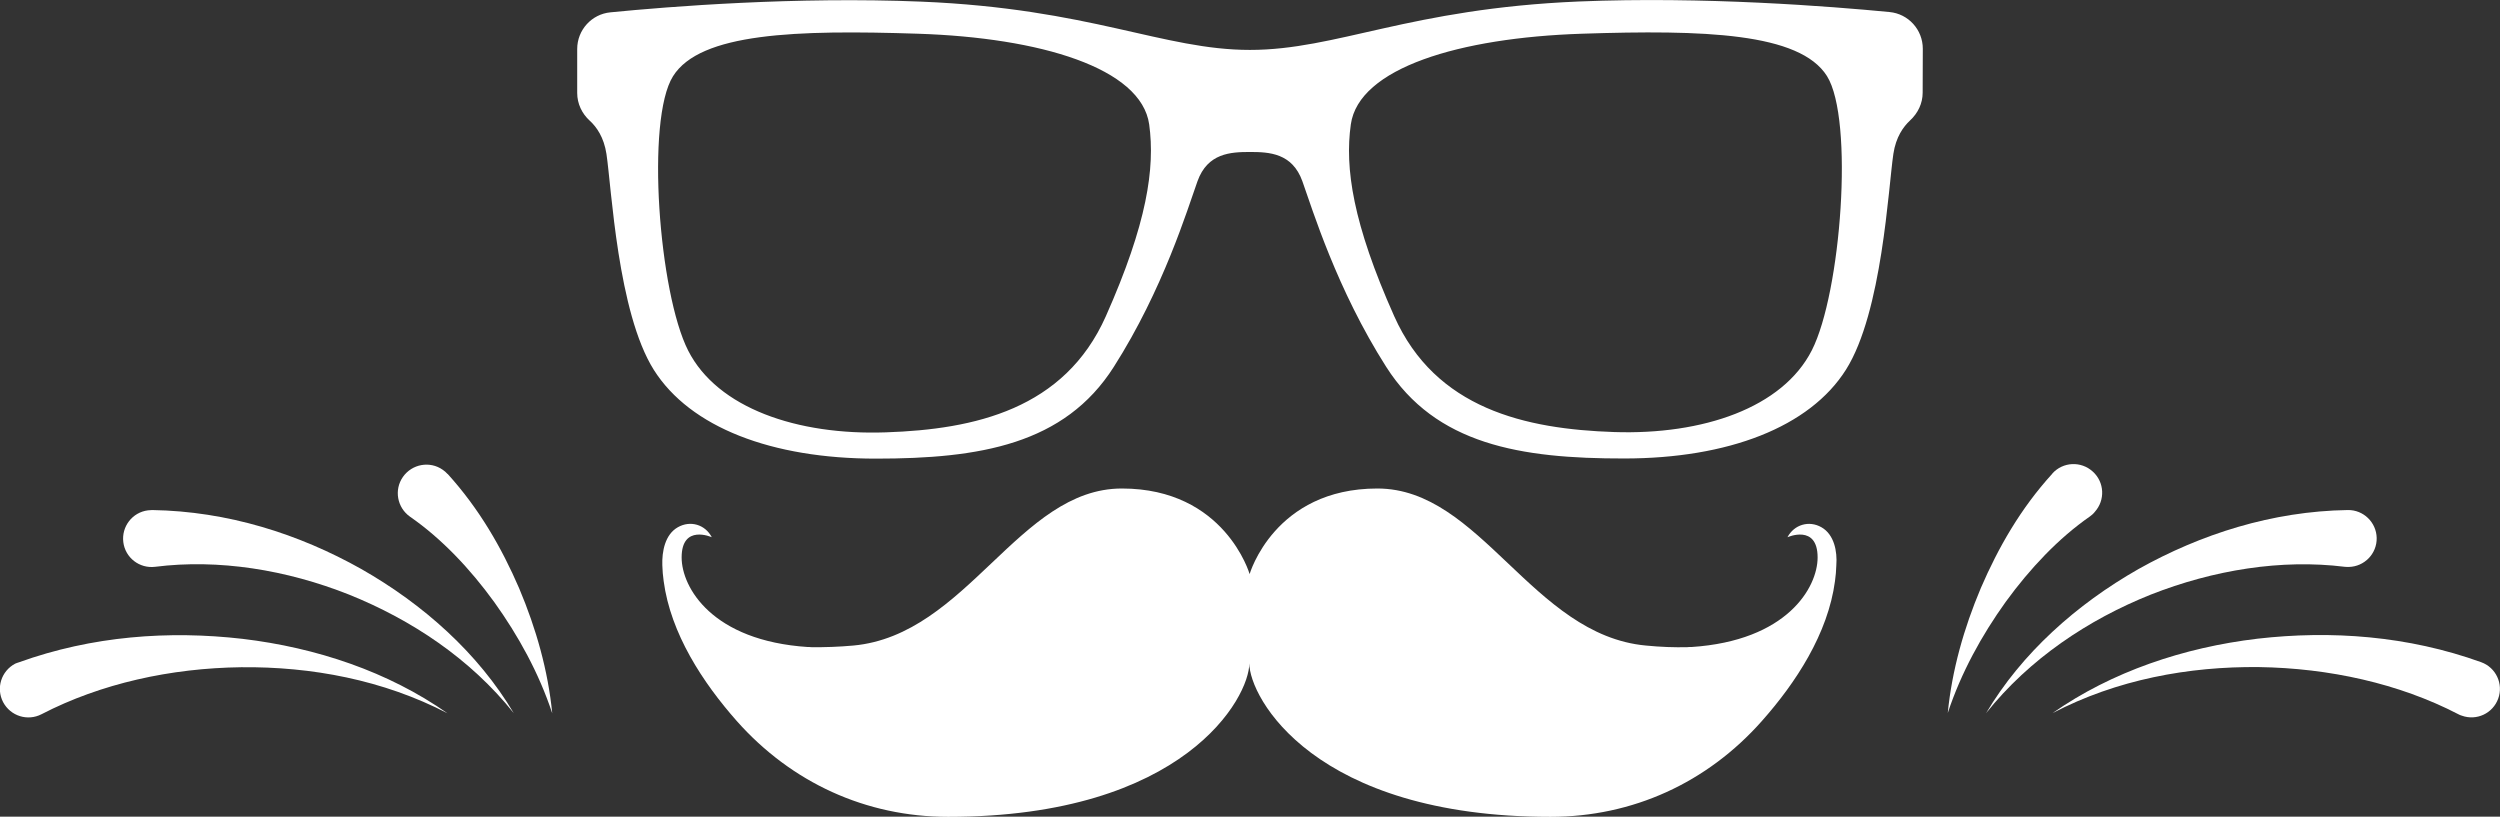 <svg xmlns="http://www.w3.org/2000/svg" xmlns:xlink="http://www.w3.org/1999/xlink" x="0px" y="0px" viewBox="0 0 168.27 54.97" style="enable-background:new 0 0 168.27 54.97;" xml:space="preserve"><rect x="0" y="0" width="168.27" height="54.97" fill="#333333" stroke="none"/><style type="text/css">	.st0{fill:#FF1607;}	.st1{fill:#2D2A2B;}	.st2{fill:#FFFFFF;}	.st3{fill:#231F20;}</style><g id="BACKGROUND"></g><g id="OBJECTS">	<g>		<path class="st2" d="M122.6,35.49c-0.84-0.48-1.84-0.18-2.29,0.67c0,0,2.03-0.91,2.03,1.36c0,2.02-2.05,5.61-8.5,6.03   c-0.04,0-0.07,0-0.11,0c-0.05,0-0.11,0-0.16,0.01c-0.86,0.02-1.78-0.01-2.79-0.11c-7.65-0.71-11.12-10.57-18.07-10.57   c-6.94,0-8.6,5.76-8.6,5.76s-1.66-5.76-8.6-5.76c-6.94,0-10.41,9.86-18.07,10.57c-1,0.09-1.93,0.12-2.79,0.11   c-0.05,0-0.11,0-0.16-0.01c-0.04,0-0.07,0-0.11,0c-6.45-0.42-8.5-4.01-8.5-6.03c0-2.27,2.03-1.36,2.03-1.36   c-0.45-0.86-1.45-1.15-2.29-0.67c-0.86,0.49-1.07,1.63-1.04,2.55c0.01,0.36,0.04,0.72,0.09,1.07c0.47,3.53,2.63,6.83,4.93,9.43   c3.67,4.13,8.68,6.44,14.22,6.44c15.94,0,20.27-8.05,20.27-10.33c0,2.29,4.34,10.33,20.27,10.33c5.54,0,10.55-2.3,14.22-6.44   c2.3-2.59,4.46-5.89,4.93-9.43c0.05-0.36,0.08-0.71,0.09-1.07C123.67,37.12,123.46,35.98,122.6,35.49z"></path>		<g>			<g>				<g>					<path class="st2" d="M140.67,34.76c-2.12,1.47-4.04,3.51-5.67,5.75c-1.62,2.26-3,4.76-3.9,7.48c0.28-2.86,1.08-5.7,2.23-8.42      c1.17-2.71,2.67-5.34,4.8-7.68l0.01-0.02c0.71-0.79,1.93-0.85,2.72-0.13c0.79,0.71,0.85,1.93,0.13,2.72      C140.9,34.58,140.78,34.68,140.67,34.76z"></path>					<path class="st2" d="M157.82,38.15c-4.26-0.53-8.83,0.21-13.05,1.87c-4.2,1.68-8.16,4.31-11.09,7.98      c2.4-4.04,6.08-7.32,10.26-9.7c4.2-2.35,8.99-3.89,14.08-3.97c1.06-0.02,1.93,0.83,1.95,1.88c0.02,1.06-0.83,1.93-1.88,1.95      C158.01,38.16,157.91,38.16,157.82,38.15z"></path>					<path class="st2" d="M165.46,48.07c-3.99-2.07-8.7-3.1-13.42-3.17c-4.72-0.05-9.57,0.84-13.89,3.1c4-2.8,8.84-4.42,13.79-5.01      c4.96-0.57,10.12-0.2,15.06,1.58c1,0.36,1.51,1.46,1.15,2.45c-0.36,1-1.46,1.51-2.45,1.15      C165.62,48.15,165.53,48.11,165.46,48.07z"></path>				</g>				<g>					<path class="st2" d="M30.14,31.91c2.12,2.34,3.63,4.97,4.8,7.68c1.15,2.72,1.95,5.56,2.23,8.42c-0.9-2.72-2.28-5.22-3.9-7.48      c-1.63-2.25-3.55-4.28-5.67-5.75c-0.87-0.61-1.09-1.81-0.48-2.68c0.61-0.87,1.81-1.09,2.68-0.48c0.12,0.08,0.23,0.18,0.32,0.28      L30.14,31.91z"></path>					<path class="st2" d="M10.24,34.33c5.09,0.08,9.88,1.61,14.08,3.97c4.18,2.38,7.86,5.66,10.26,9.7      c-2.93-3.67-6.89-6.29-11.09-7.98c-4.21-1.67-8.78-2.41-13.05-1.87c-1.05,0.13-2.01-0.61-2.14-1.66      c-0.13-1.05,0.61-2.01,1.66-2.14C10.05,34.34,10.15,34.33,10.24,34.33z"></path>					<path class="st2" d="M1.27,44.58c4.94-1.78,10.1-2.15,15.06-1.58c4.95,0.59,9.79,2.2,13.79,5.01      c-4.33-2.25-9.17-3.15-13.89-3.1C11.5,44.97,6.8,46,2.8,48.07c-0.94,0.49-2.09,0.13-2.59-0.81c-0.49-0.94-0.13-2.09,0.81-2.59      C1.1,44.64,1.19,44.6,1.27,44.58z"></path>				</g>			</g>		</g>		<path class="st2" d="M129.42,3.28c0-1.28-0.97-2.35-2.24-2.47c-3.95-0.38-12.52-1.06-20.91-0.71C94.86,0.58,89.97,3.36,84.13,3.36   c-5.84,0-10.73-2.78-22.13-3.25c-8.39-0.35-16.96,0.33-20.91,0.72c-1.27,0.12-2.24,1.19-2.24,2.47l0,2.96   c0,0.72,0.32,1.39,0.85,1.87c0.45,0.41,0.95,1.11,1.12,2.24c0.34,2.24,0.75,10.66,3.19,14.53c2.45,3.87,7.94,5.97,14.94,5.97   c6.99,0,12.7-0.95,16.02-6.18c3.33-5.23,4.95-10.59,5.63-12.49s2.24-1.97,3.53-1.97c1.29,0,2.85,0.07,3.53,1.97   c0.68,1.9,2.31,7.26,5.64,12.49c3.33,5.23,9.03,6.18,16.02,6.17c6.99,0,12.49-2.11,14.93-5.98c2.44-3.87,2.85-12.29,3.19-14.53   c0.17-1.13,0.67-1.82,1.12-2.24c0.53-0.49,0.85-1.15,0.85-1.87L129.42,3.28z M74.43,21.29c-2.78,6.25-8.82,7.61-14.8,7.81   c-5.97,0.21-11.34-1.63-13.31-5.5c-1.97-3.87-2.86-15.55-1.02-18.47c1.83-2.92,8.28-3.13,16.5-2.86   c8.21,0.27,15.02,2.3,15.55,6.11C77.75,11.31,77.21,15.04,74.43,21.29z M121.95,23.58c-1.97,3.87-7.33,5.7-13.31,5.5   c-5.97-0.2-12.02-1.56-14.8-7.8c-2.79-6.25-3.33-9.98-2.92-12.9c0.53-3.81,7.33-5.84,15.55-6.11c8.21-0.27,14.66-0.07,16.5,2.85   C124.8,8.04,123.92,19.71,121.95,23.58z"></path>	</g></g></svg>